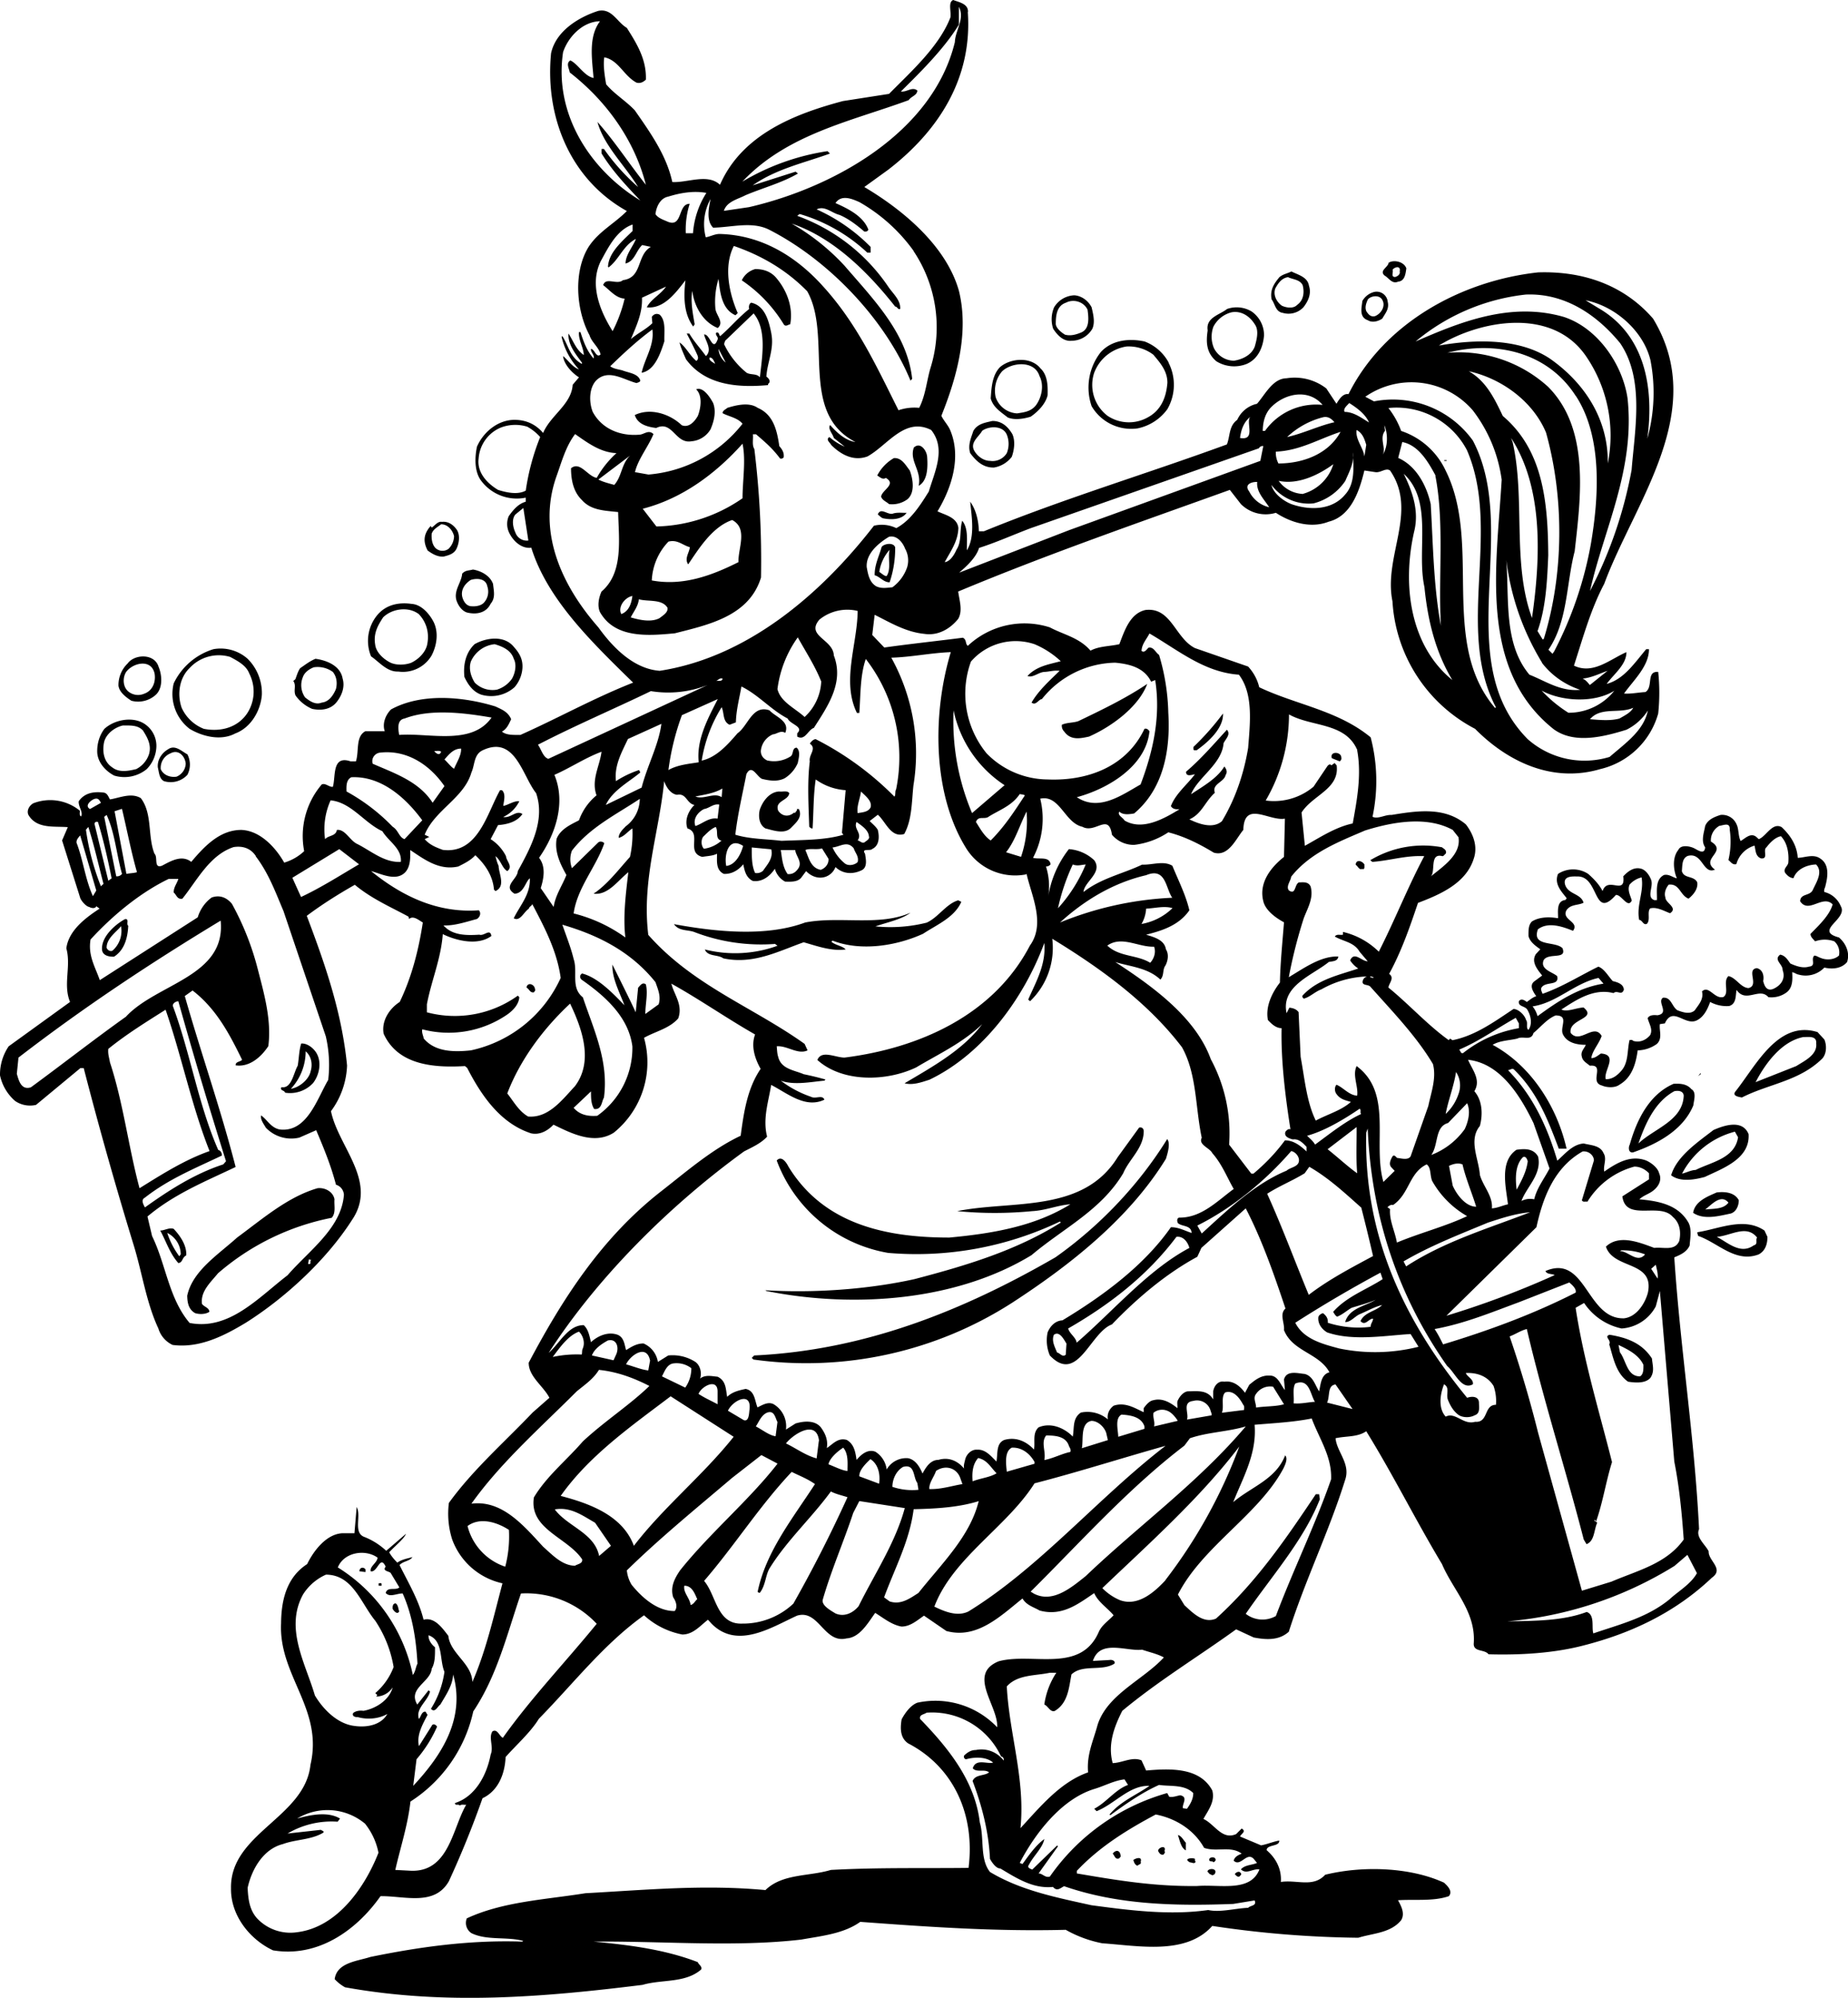 <svg xmlns="http://www.w3.org/2000/svg" width="960.019" height="1037.875" shape-rendering="geometricPrecision" text-rendering="geometricPrecision" image-rendering="optimizeQuality" fill-rule="evenodd" clip-rule="evenodd" viewBox="0 0 10 10.811"><path d="M5.237.065c.025.353-.152.638-.43.853l-.13.094c.211.125.444.32.512.562.056.227-.013.472-.095.676.013.028.038.052.049.081.06.146.005.312-.07.436.041.02.106.032.113.09-.002.072-.042.126-.074.185.03-.003.053-.042.064-.068.03-.045.015-.106.031-.156.034.042.024.108.025.16.045-.073.026-.181.018-.263.031.043.045.1.047.16h.027c.43-.176.878-.31 1.315-.47.018-.045.01-.1.056-.133a.154.154 0 0 1 .107-.087c.044-.05.085-.137.16-.138a.28.28 0 0 1 .215.055l.055.083c.013-.022.035-.058.065-.052.193-.387.613-.614 1.026-.659.245-.008.465.069.622.25.303.5-.099.989-.264 1.435-.074.14-.115.292-.164.443.104.05.196-.035.284-.073 0 .068-.066.116-.107.172.093-.025.15-.112.214-.188h.015c0 .092-.082.166-.135.24.036.003.078-.006.116-.008.044-.028.002-.114.069-.109a1.09 1.09 0 0 1 0 .225.427.427 0 0 1-.314.301c-.255.075-.497-.036-.677-.218a.833.833 0 0 1-.447-.69c-.05-.245.14-.486-.013-.708-.023-.016-.05.013-.079.009l-.06-.009c-.026.107-.07.246-.193.277-.097.038-.205.005-.286-.048a.19.19 0 0 1-.189-.047l-.06-.077c-.492.177-.987.348-1.47.55.006.047.026.103 0 .148-.042.052-.107.093-.184.081-.101-.01-.187-.063-.268-.103l-.013.109.065.068c.142-.02.284-.035.425-.053.022.01.012.032.027.044a.448.448 0 0 1 .444-.1c.075.04.159.055.22.126.046-.025.104-.023.156-.035.027-.069.056-.166.141-.185.14-.017.16.151.268.206l.288.1c.03.033.05.07.06.112.2.095.426.125.603.271a.93.93 0 0 1 .01.43c.03.014.067-.012.103-.01.14-.023.288-.045.402.051.039.05.066.118.043.185-.042.136-.187.196-.302.24-.045.134-.09.263-.156.384.031.022-.001.05-.004.074.114.093.212.203.327.285.008-.016.013-.002.02 0 .124-.025.226-.1.33-.169.025 0 .06.031.068.06.012.014-.003.043.013.053.022-.031.013-.075-.004-.105-.012-.027-.053-.018-.048-.05.013-.018.032-.004.043.004.011-.007.032-.026.051-.031-.015-.022-.04-.057-.011-.08l.043-.032c-.025-.032-.061-.073-.034-.116l.024-.026c-.025-.018-.056-.039-.064-.072 0-.03-.001-.058.018-.078.04-.026.096-.026.142-.018.001-.032-.01-.088.034-.098.008.001.009-.007.013-.01-.027-.035-.07-.077-.047-.132a.149.149 0 0 1 .163 0c.032.028.06.058.078.093.027-.083.125.027.112-.08.027-.029.06-.053.1-.04.024.009.042.036.051.06.013.038-.027.093.017.109h.014c.002-.044-.012-.11.038-.136.028-.006.047.013.07.018-.018-.042-.027-.111.008-.154.014-.03.062-.02.085-.009.02.01.057.038.06-.005-.024-.034-.006-.08 0-.115.014-.036.052-.05.083-.06a.084.084 0 0 1 .087.051c.013.026.008.062.022.09.025-.014.054-.047.085-.022l.013.012c.04-.014.073-.093.124-.065.05.047.083.101.087.166.036 0 .085-.023.122.004.05.032.041.098.028.147-.001.01-.01.02-.006.034a.13.13 0 0 1 .089.077c.041.07-.149.132-.01.169.04.034.06.086.044.133-.03.036-.08.04-.123.03a.14.14 0 0 1-.139.038c-.013-.002-.022-.011-.035-.013.002.037.004.083-.03.109a.137.137 0 0 1-.099.026c-.048-.056-.121.035-.172-.039-.006.03 0 .075-.04.087a.187.187 0 0 1-.103-.022c-.013.037-.033.079-.069.098-.066.037-.132-.079-.176.018l-.027.004c-.005.035.016.076-.016.107a.185.185 0 0 1-.104.035c-.01.071-.03.146-.099.186-.024.018-.068.016-.095.004-.07-.018.02-.115-.065-.107-.015-.013-.039-.025-.043-.048-.009-.028.013-.044.021-.065-.044 0-.103-.009-.125-.06-.014-.04.035-.099-.038-.099-.046.018-.08.062-.12.095-.012.045-.056.014-.087.03-.044.011-.094.01-.134.034.212.115.35.34.4.562h-.042c-.058-.154-.115-.304-.242-.428-.01-.01-.022.003-.033.003.137.14.214.31.267.49.042-.037.083-.089.143-.093.04.01.089.01.107.052.02.031-.003.069.004.1.066-.046.142-.092.227-.06.027.012.062.038.07.069.02.045-.013.086-.052.107-.018.01-.038.018-.055.034.1.009.205.027.262.12.024.036.013.09.01.13-.015.035-.051.051-.083.064.032.49.11.974.134 1.471-.02.044.035.084.052.12-.003.051.086.095.017.143-.2.19-.439.301-.693.366-.16.042-.343.053-.515.048-.022-.029-.085-.01-.08-.061.011-.17-.112-.286-.172-.427-.143-.238-.264-.483-.41-.719-.047.033-.109.025-.166.038.007.075.082.137.052.225-.087.279-.216.542-.305.822-.053.048-.122.044-.19.031l-.095-.044c-.205.148-.42.278-.616.441-.043.084-.08.181-.052.283.054-.002.105-.036.156-.015l.025.055c.128-.011.29-.019.358.108.016.06-.022.107-.048.154.061.028.1.116.177.082l.03-.03c.027.016-.001.026-.009.043l.114.048c.033-.006.065-.02.098-.026.004.034-.067.02-.068.052.05.043.082.102.077.172.087-.013.175.032.24-.039.204-.05.46-.041.643.043.022.02.048.048.026.073-.084.029-.185.016-.275.022.017.031.039.072.017.108-.057.07-.152.07-.232.095a5.675 5.675 0 0 1-.79-.064c-.143.16-.4.107-.595.094a.65.65 0 0 1-.198-.073c-.388.01-.757-.017-1.112-.043-.089.064-.208.076-.32.096-.364.042-.754.007-1.123.011.195.018.388.043.564.111.005.015.025.022.018.04-.087.075-.212.052-.317.083-.541.067-1.068.111-1.61.013a.225.225 0 0 1-.056-.044c.012-.09.122-.097.193-.12.263-.054.538-.093.823-.083l.004-.004c-.088-.024-.197-.001-.28-.042a.066.066 0 0 1-.025-.08c.196-.091.424-.101.642-.136.331-.018.64-.048.974-.017.092-.09.235-.073.354-.109.254-.014.507-.008.745-.011.036-.28-.075-.543-.327-.674-.044-.03-.043-.083-.035-.13.018-.034.048-.076.085-.09a.462.462 0 0 1 .432.133c.007-.115-.164-.287.008-.357.184-.05.446.07.544-.164.019-.036.05-.055.078-.085-.032-.039-.084-.071-.105-.12-.086.058-.174.128-.296.094-.03-.018-.071-.028-.092-.065-.121.097-.247.221-.412.176L5 8.743c-.038.026-.074.059-.122.059-.054-.01-.097-.046-.142-.074-.038.052-.083.134-.155.138-.122.03-.15-.159-.268-.123-.135.061-.322.185-.462.044l-.02-.022c-.043.033-.08.08-.139.08a.425.425 0 0 1-.207-.104c-.217.155-.379.366-.569.56-.046.075-.126.145-.18.207-.004.089-.038.182-.125.223a5.172 5.172 0 0 1-.182.449c-.078.137-.24.079-.37.081-.134.19-.343.333-.582.293-.127-.06-.229-.19-.227-.335-.006-.299.4-.383.43-.669.071-.302-.173-.483-.159-.766.001-.127.031-.249.141-.32.035-.072.104-.163.191-.167h.065l.012-.142c.027.048-.022.141.044.163a.376.376 0 0 1 .116.074l.107-.092c-.011.028-.06.066-.091.1.011.02.026.038.044.056.025-.018.055-.022.082-.03-.016.023-.049.021-.07.043.048.097.104.19.13.296.06-.016.102.046.134.087.01.096.128.15.13.25.073-.166.115-.353.163-.534a.375.375 0 0 1-.272-.237.46.46 0 0 1-.018-.198c.13-.18.299-.327.453-.489l.091-.08c-.033-.064-.113-.115-.112-.19.18-.34.393-.676.72-.93.138-.108.274-.226.427-.298.017-.128.036-.256.108-.362-.03-.053-.054-.122-.03-.186-.153-.087-.3-.19-.453-.275.013.057.064.114.037.188-.048.055-.123.07-.185.105a.49.49 0 0 1-.163.513c-.106.068-.231.004-.327-.043-.032.034-.075.057-.121.047-.167-.054-.27-.206-.346-.354l-.012-.01c-.169.01-.363-.005-.44-.175-.013-.07.032-.137.087-.172.065-.135.102-.28.125-.43-.02-.011-.052-.04-.074-.019l-.004-.013c-.098-.053-.2-.097-.29-.172-.088.05-.176.105-.26.168.098.259.19.521.218.81a.442.442 0 0 1-.087.247c.04.195.256.381.113.59-.137.214-.36.42-.574.555-.118.071-.251.139-.396.12a.144.144 0 0 1-.077-.089C.792 7.05.77 6.891.724 6.74a22.012 22.012 0 0 1-.271-.96H.435l-.24.199a.143.143 0 0 1-.113-.021A.253.253 0 0 1 0 5.819a.272.272 0 0 1 .047-.157l.332-.24c-.039-.095.007-.192-.02-.29.012-.096.103-.165.18-.215l-.018-.013c-.006.015-.028.01-.038.004-.015-.002-.038-.026-.048-.046l-.099-.314.031-.072c-.077-.006-.166.01-.212-.064-.013-.023.002-.052.025-.065a.253.253 0 0 1 .252.04c.001.01-.005.025.007.031.012-.024-.016-.053-.013-.082.033-.048.086-.053.135-.047.02.003.025.022.034.037.054-.009.115-.038.167-.007.064.084.036.207.074.301.02.018-.006.081.04.065.046-.024.107-.062.159-.021.073-.087.156-.173.271-.173.101.004.184.093.232.177a.27.27 0 0 0 .108-.062.43.43 0 0 1 .095-.361c.02-.009.038.014.06.013.017-.054-.007-.173.096-.138h.029c.018-.055-.003-.134.051-.163h.105c-.014-.04.003-.087.034-.118.164-.09.39-.07.565-.016.036.017.068.029.085.069-.012.025-.023.053-.05.067.024.02.063.018.1.018.204-.091.401-.201.61-.283-.218-.214-.463-.447-.551-.73-.055.007-.102-.04-.122-.086a.109.109 0 0 1 0-.085c.025-.035.052-.067.092-.078v-.022a.241.241 0 0 1-.246-.098c-.032-.049-.03-.121-.018-.178.035-.08.114-.145.203-.145.062 0 .114.023.155.071.04-.096.153-.154.16-.261l.034-.04c-.041-.026-.082-.073-.086-.115.027.022.051.06.086.072a.382.382 0 0 1-.094-.176l.004-.004c.032.047.04.114.105.15l.002-.005c-.035-.048-.077-.098-.074-.159.026.038.04.087.083.116-.001-.04-.03-.082-.026-.124h.008c.016.05.034.101.071.143.007-.019-.017-.033-.014-.052.02.001.028.052.052.03-.01-.04-.048-.065-.06-.104-.073-.136-.088-.344-.005-.478.054-.083.14-.126.207-.194-.305-.17-.444-.508-.41-.854.026-.12.149-.195.255-.229.074-.016.102.061.155.092.053.084.107.17.103.28-.014.013-.03.022-.051.016C3.375.41 3.348.326 3.27.31c-.007.043.002.099.01.146.043.052.107.09.155.141.086.123.172.245.203.388.081.005.192-.048.258.015.12-.275.41-.385.665-.453l.25-.039c.118-.12.271-.256.332-.414.005-.032-.014-.082.015-.094.031.012.082.02.08.065zm-.07.163c-.12.492-.66.788-1.114.893l-.136.02c.016-.051.076-.063.118-.085.095-.04.195-.066.283-.117l-.013-.01-.232.074C4.2.914 4.35.882 4.491.831L4.478.818a1.265 1.265 0 0 0-.461.165c.243-.258.587-.326.9-.441.015-.022.045-.025.047-.052-.028-.023-.057.01-.089.005.106-.105.234-.231.314-.362V.037c.033.065-.019.125-.022.19zM3.246.116c-.062.084-.043.2-.034.306-.051-.01-.086-.078-.126-.095-.025.016-.006.044-.003.065.204.159.352.372.412.608-.09-.113-.17-.237-.262-.34.034.127.147.233.22.352a1.16 1.16 0 0 1-.185-.206h-.013V.83c.058.094.13.171.21.255-.27-.164-.469-.467-.418-.803.028-.083.106-.165.199-.167zm.577.927a.467.467 0 0 0-.073.219h-.039a.464.464 0 0 1 .021-.159c-.067-.001-.035.137-.125.094-.021-.009-.047-.018-.06-.038.004-.04.026-.087.069-.095.064-.02.137-.033.207-.02zm1.12.315a.741.741 0 0 1 .091.637c-.02.07-.026.145-.06.212a.266.266 0 0 0-.112.013c-.116-.231-.222-.465-.406-.668-.15-.168-.339-.281-.564-.286-.027.001-.051.015-.073.018a.281.281 0 0 1 .026-.207c-.008.041-.026.116.014.155.103-.002.212-.036.305.012.322.165.627.486.763.816l.009-.01c-.027-.244-.203-.423-.366-.612a1.203 1.203 0 0 0-.286-.228c.223.075.41.259.56.449.012 0 .014.018.027.013.004-.047-.039-.083-.064-.12a1.01 1.01 0 0 0-.493-.384l.013-.01a.91.91 0 0 1 .366.209h.018v-.031a.962.962 0 0 0-.292-.203c.044-.022.082.02.124.03.049.021.092.054.134.09.01.001.017 0 .022-.01-.027-.073-.11-.114-.178-.144.032-.048.09-.023.13-.005a.923.923 0 0 1 .293.264zM3.423 1.25c-.056.055-.13.117-.133.194l.003.003c.056-.041.08-.12.148-.154-.014.039-.056.085-.056.133.05-.013.056-.068.09-.1l.047.01c-.079.045-.044.166-.151.18-.032.028-.093-.019-.107.027.037.028.068.07.116.073a.765.765 0 0 1-.065.176c-.066-.105-.128-.25-.064-.379.04-.073.086-.168.172-.198v.035zm.945.326c.138.246-.047.657.261.816-.054-.008-.1-.05-.137-.092-.014.021.014.047.02.07l.059.047a.304.304 0 0 1-.083-.052c-.022.014.004.03.01.043.051.051.12.09.196.062.108-.059.202-.216.345-.143.082.103.018.227-.013.333-.044.07-.096.155-.176.198a.177.177 0 0 0-.121-.013c-.295.381-.693.713-1.159.785-.14-.01-.253-.125-.332-.235-.195-.222-.333-.512-.228-.814.029-.08.05-.163.102-.232.066.046.137.1.224.103a.529.529 0 0 0-.107.134c-.05-.009-.09-.092-.139-.052 0 .064.013.128.059.172.05.057.125.057.196.065.003.147.03.328-.09.43-.015.033-.024.078-.008.112.081.142.258.128.405.114.18-.046.402-.092.466-.302a4.975 4.975 0 0 0-.036-.695c-.014-.022-.005-.055-.008-.08h.017c.05.043.09.077.13.131.01.004.022-.004.02-.011.002-.022-.01-.04-.024-.056-.012-.081-.03-.17-.117-.207-.046-.032-.115-.015-.164 0-.008.008-.026.014-.026.029.036.019.08.024.108.057a.721.721 0 0 1-.509.275l-.073-.013c.016-.07.072-.137.1-.206-.025-.025-.049 0-.073.003-.106.01-.207-.031-.256-.124-.02-.052-.02-.126.018-.168.066-.067.151-.004.22.013.007-.004.017-.004.02-.013-.011-.039-.063-.042-.098-.056-.023-.006-.046-.008-.065-.022.074-.072.15-.142.228-.199.012.085-.04.154-.058.234.071-.012.102-.105.123-.17-.002-.05.01-.11-.025-.144-.015-.008-.032-.005-.043.012l.003.034c-.035.034-.078.053-.116.086.03-.073.063-.14.06-.224l.13-.06c-.029.043-.082.068-.104.112.092.01.157-.079.209-.146-.01.086-.01.18.042.25l.008-.012c-.01-.059-.023-.122-.013-.181.01.081.056.168.138.201.037-.032-.011-.07-.013-.107a.422.422 0 0 1 .017-.159c.008.062.013.163.092.197l.012-.012c-.046-.105-.078-.252-.021-.363.145.05.28.126.397.245zm3.242-.124c-.004.029-.008.069-.044.072-.034.015-.05-.02-.074-.033-.03-.027.02-.045.022-.069.027-.018.083-.007.096.03zm-.036.017c.005.015-.013.028-.026.03-.022-.002-.008-.021-.012-.04.013-.016.045-.022.038.01zm-3.375.033c.06.07.094.162.077.253-.01 0-.024.016-.035 0a.77.77 0 0 0-.227-.238.113.113 0 0 1 .073-.061c.044 0 .083.013.112.046zm2.884.044c.015.044-.005.085-.03.117a.111.111 0 0 1-.112.03c-.039-.006-.041-.048-.06-.073-.01-.052.014-.086.042-.12.02-.017.044-.02.065-.031.036.018.088.03.095.077zm-.034-.003c.01.037.006.082-.03.107-.02.022-.061.015-.083.004-.028-.02-.048-.058-.035-.093.016-.03.036-.057.069-.061.027.013.063.012.079.043zm.46.089c.01.04-.013.063-.029.092-.022.015-.055.024-.078.009-.05-.017-.033-.07-.03-.104a.103.103 0 0 1 .06-.048.06.06 0 0 1 .077.05zm1.258.225c.132.194.08.463.062.686a2.321 2.321 0 0 1-.225.655c.074-.333.245-.656.203-1.043-.027-.183-.161-.38-.345-.44-.287-.083-.56.027-.802.133a1.12 1.12 0 0 1 .596-.254c.21-.009.384.108.511.263zm-2.86-.194c.008.035.02.08.004.116a.13.13 0 0 1-.112.065c-.045.005-.078-.031-.1-.065a.164.164 0 0 1 .005-.116.134.134 0 0 1 .11-.065c.04.003.075.03.093.065zm1.576-.034c.013.031-.01.069-.043.082-.024.005-.035-.01-.046-.026-.01-.022-.001-.045.008-.065.02-.022.07-.026.081.01zm1.448.32a.927.927 0 0 1-.017.425c.037-.272-.01-.559-.263-.706l-.071-.043c.156.03.312.163.351.324zm-3.046-.273c.006.044.013.107-.039.125-.025.01-.054.018-.083.01-.02-.012-.046-.033-.05-.056 0-.048.005-.1.055-.117.042-.022.097-.005.117.038zm-1.711.13c.016.083-.022.153-.027.232.013.009.027.027.009.04v.006c-.167.015-.341 0-.444-.14-.013-.03-.027-.059-.035-.091.034.023.055.071.091.1.018-.012.005-.032 0-.044a2.566 2.566 0 0 0-.052-.104h.014c.025.043.06.08.09.122.036-.035-.002-.08-.01-.117.032-.004.047.1.074.025.003-.013-.014-.02-.009-.034.01-.006.016.003.018.013l.004.005c.057-.049.093-.095.157-.147-.004-.014.001-.03.011-.034.075.016.096.101.109.167zm2.598-.121a.156.156 0 0 1 .068.13c-.005.061-.03.126-.093.154a.183.183 0 0 1-.165-.014c-.053-.045-.057-.1-.047-.167-.011-.07.065-.084.105-.116a.157.157 0 0 1 .132.013zm.018.07c.024.033.01.084 0 .12-.017.046-.067.07-.113.077a.123.123 0 0 1-.108-.068.158.158 0 0 1-.003-.116.153.153 0 0 1 .098-.078c.055-.01.1.023.126.065zm-2.678.287c-.017-.022-.05-.012-.072-.025a.441.441 0 0 1-.122-.155l.006-.018.154-.148c.073.088.046.234.034.346zm4.47-.115a.76.76 0 0 1 .118.581c.004-.235-.122-.434-.314-.568-.166-.11-.403-.105-.6-.07.212-.132.609-.215.796.057zm-2.259.035a.264.264 0 0 1-.006.252.265.265 0 0 1-.16.104.248.248 0 0 1-.25-.12.31.31 0 0 1 .05-.293c.06-.066.155-.075.237-.057a.248.248 0 0 1 .13.114zm-.08-.04c.037.043.075.089.074.15-.006.076-.033.147-.105.186a.208.208 0 0 1-.219-.008.21.21 0 0 1-.073-.23.223.223 0 0 1 .176-.145.221.221 0 0 1 .147.046zm-2.316.04a.104.104 0 0 1-.039-.074l.039.074zm4.6.18c.144.22.126.544.081.805a2.039 2.039 0 0 1-.198.578l-.009.013-.022-.022c.105-.154.096-.356.142-.533.033-.293.083-.662-.144-.89a.719.719 0 0 0-.545-.184c.267-.069.546 0 .695.234zM3.87 1.97c-.002-.005-.038-.018-.03-.035.016-.002.025.021.03.035zm1.763.026c.037.038.037.095.036.142-.01.046-.052.09-.092.117-.036.011-.086.02-.124.004-.039-.031-.079-.055-.092-.103.004-.056.007-.125.05-.169.056-.049.17-.06.222.01zm-.008.039c.026.05.012.116-.02.159-.028.034-.064.037-.101.043a.13.13 0 0 1-.116-.087.161.161 0 0 1 .034-.14c.05-.049.175-.063.203.025zm2.741.306c.099.355.096.765-.012 1.116l-.006.004-.028-.046c.045-.126.052-.268.058-.41-.002-.283-.026-.568-.246-.754-.044-.092-.089-.188-.184-.242.174.038.346.16.418.332zm-.396-.12c.084.11.137.237.156.375-.028.472-.125 1.025.28 1.349.113.084.275.041.395.004a.29.29 0 0 0 .116-.104c-.023.11-.121.176-.207.251a.464.464 0 0 1-.443-.096c-.422-.426-.038-1.122-.297-1.616a.533.533 0 0 0-.535-.212l-.047-.025a.438.438 0 0 1 .582.074zm-4.111-.04c.018.047.004.1-.014.142a.132.132 0 0 1-.104.065c-.087.015-.102-.115-.19-.072-.047-.006-.1-.019-.116-.07.082-.04.188-.008.254.055.04.016.071-.022.087-.05.016-.04.027-.11-.009-.144.037-.016.075.042.092.074zm3.297.01a.34.34 0 0 0-.311.141h-.012c.001-.051.013-.098.05-.133.074-.071.198-.096.273-.009zm.252.095c-.035-.02-.08-.057-.132-.057-.009-.018.013-.034.025-.048.04.025.088.06.107.105zm.53.15c.188.434-.065.97.157 1.392l-.005.003c-.302-.356-.069-.886-.267-1.284a.408.408 0 0 0-.241-.215.444.444 0 0 0-.069-.124.43.43 0 0 1 .425.228zM6.71 2.37c.006-.045.02-.087.058-.116-.032.024.033.132-.058.116zm.51-.085c-.087.02-.166.06-.255.08a.442.442 0 0 1 .194-.107c.028-.007.048.01.062.027zm-1.742.064c.017.037.01.087-.003.123a.153.153 0 0 1-.096.058c-.059.002-.098-.036-.129-.078-.014-.043.005-.083.017-.12.023-.04.066-.045.103-.054.05 0 .083.029.108.071zm-2.555.016a1.258 1.258 0 0 0-.078.29c-.044.024-.105.01-.15-.004-.06-.036-.115-.095-.105-.17a.196.196 0 0 1 .117-.166.218.218 0 0 1 .146-.006.26.26 0 0 1 .07.056zm4.559.096c.02-.035-.02-.09.013-.13l-.004-.03c.02.046.02.117-.009.16zm-2.034-.109a.133.133 0 0 1 0 .1.09.09 0 0 1-.09.042c-.034 0-.066-.023-.083-.05-.031-.047.02-.078.04-.113.036-.026.111-.03.133.021zm1.945.056l-.01.062c-.006-.048-.05-.093-.042-.143.032.016.043.05.052.08zm-.139-.071c-.066.121-.205.171-.336.171a.122.122 0 0 1-.014-.064c.13-.005.235-.07.35-.107zM8.29 3.344c-.109-.295-.035-.65-.105-.952l-.008-.022c.175.27.16.647.113.974zm-.523-.77c.05.254.015.549.03.812-.04-.215-.042-.435-.055-.658-.022-.1-.078-.207-.176-.25l.022-.086c.088.017.14.107.18.181zm-3.75.123a.85.85 0 0 1-.465.152l-.074-.096c.207-.053.39-.184.54-.352.019.09 0 .2 0 .296zm1-.225c.004.056.003.13-.046.157.018-.082-.052-.135-.026-.207.036-.034.07.018.072.05zm1.803.022l-1.035.375-.595.23c.042-.036.092-.082.108-.134.094-.03.187-.072.28-.107l1.234-.432a.023.023 0 0 1 .024-.012l-.016.08zm.46.181c-.072.088-.195.087-.292.053-.043-.017-.097-.057-.108-.104a.252.252 0 0 0 .228.1.294.294 0 0 0 .172-.122c.02-.048.05-.099.04-.154.005.079.013.168-.04.227zm-3.956-.051c-.028-.008-.059-.015-.086-.029l.172-.13c-.048.045-.044.112-.086.159zm1.599-.078c.017.045.03.12-.013.156a.14.14 0 0 1-.099.026c-.014-.013-.036-.02-.043-.04.003-.036.086-.067.025-.102-.015.012-.032-.004-.046-.013a.232.232 0 0 1 .09-.094c.043-.003.064.039.086.067zm2.892-.052V2.49h.013v.004h-.013zm-.763.179a.171.171 0 0 1-.133-.071c.101.022.211-.028.296-.09a.239.239 0 0 1-.163.16zm.656.504c.018.181.06.352.151.503-.227-.184-.273-.51-.207-.802.029-.114-.01-.22-.056-.314.161.149.068.41.112.613zm-.905-.569c-.005.054.036.092.065.137a.162.162 0 0 1-.108-.085c-.03-.039.013-.053.043-.052zm-3.944.317a.065.065 0 0 1-.07-.043c-.013-.027-.022-.072 0-.098l.043-.035.027.176zm2.047-.15c-.026.037-.08.039-.126.03-.011-.002-.019-.013-.03-.021.015-.04.051.002.08-.004.023-.009.055-.004.076-.005zm-.91.267c-.14.07-.297.131-.469.099a.324.324 0 0 1 .09-.21c.049-.013.077.02.116.03-.003.03-.031.062-.009.093.057-.084.13-.203.238-.24.087.046.031.154.034.228zM2.474 2.87c.017.031.009.073-.004.1-.014.028-.043.035-.07.042-.032.002-.06-.014-.086-.033-.025-.048-.021-.085.009-.124l.009-.01c-.002.003.002.006.004.01.019-.012.032-.035.056-.031.035-.004.064.018.082.046zm-.017.031a.098.098 0 0 1-.03.069.055.055 0 0 1-.07-.004c-.02-.02-.023-.054-.021-.078.009-.026.033-.036.051-.051.036 0 .062.032.07.064zm2.439.065a.13.13 0 0 1 .013.103.224.224 0 0 1-.08.109c-.033.003-.059.008-.087-.005-.038-.022-.045-.066-.052-.104-.005-.073.064-.13.12-.164.042-.011.074.03.086.06zm-.052-.004a.572.572 0 0 1-.03.189c-.032.001-.053-.031-.081-.038-.001-.058.026-.108.037-.151.007-.018.064-.031.074 0zm-.03.013c-.011.044.01.102-.016.142-.01.003-.028-.015-.04-.022a.232.232 0 0 1 .056-.12zm3.53.612c.056.073.13.12.207.146-.107.01-.186-.047-.275-.082-.14-.167-.109-.408-.125-.62.025.2.09.385.194.556zm-5.676-.427c.004.039.014.075-.013.107-.025.052-.08.06-.13.047-.027-.01-.046-.038-.055-.065-.016-.054.027-.096.031-.145.02-.02.034-.015.058-.022.044.007.093.033.109.078zm-.031.013a.088.088 0 0 1-.02.09c-.019.018-.051.02-.073.017-.024-.005-.038-.03-.043-.052-.008-.04.018-.072.047-.09.033-.01.081-.008.089.035zm.785.052c-.005.038-.017.082-.06.098-.02-.038.018-.09.06-.098zm.19.064c.004.026-.026.042-.043.056-.046.024-.108.01-.156-.004.016-.032.04-.06.044-.098.051.014.125-.003.155.046zm-1.267.074c.03.058.019.13-.01.185a.18.18 0 0 1-.18.086c-.061.003-.105-.054-.147-.082a.219.219 0 0 1 .034-.224c.048-.057.118-.07.186-.06.05.003.093.05.117.095zm-.082-.043c.043.043.06.1.05.16-.006.046-.046.087-.089.107-.036.013-.088.014-.12-.006-.034-.019-.07-.054-.074-.094-.01-.06.015-.103.043-.146.047-.047.135-.06.19-.02zm2.378-.013c-.002.181-.088.38-.004.551h.013c.007-.096.004-.203.035-.292a.87.87 0 0 1 .164.706c-.007.01-.001.028-.009.039A1.65 1.65 0 0 0 4.414 4c-.013 0-.025.014-.032.024.04.027-.007.06 0 .096-.014.112-.007.232-.003.354.006.005.01.01.018.009.006-.09.004-.179.017-.265.049.035.104.054.162.058l-.02.231.008.01c-.1.03-.22.028-.335.033-.083-.01-.172-.009-.25-.033.013-.112.039-.22.06-.328.03-.058.056.015.085.026.041.01.085.016.123-.004a.183.183 0 0 0 .07-.082c.005-.026.016-.064-.006-.083-.028.001-.014.039-.036.049a.165.165 0 0 1-.124.02c-.02-.01-.034-.026-.034-.051a.108.108 0 0 1 .065-.09c.023-.002.043-.024.067-.008.027-.064-.054-.087-.085-.122-.093-.032-.115.083-.173.124-.053.061-.113.13-.194.148a.78.78 0 0 1 .108-.289c.015.031.004.077.043.095l.034-.013c.002-.069.019-.13.03-.194.091.044.162.128.25.173.014.032.09.044.052.08v.018c.043.024.058-.037.09-.047.074-.116.165-.245.108-.392-.003-.088-.154-.105-.078-.194a.24.24 0 0 1 .207-.047zm2.063.344c.08.105.06.264.05.396-.023.14-.07.278-.142.397-.05.043-.126.014-.176-.01.068-.03.084-.096.138-.144-.018-.048.05-.057.058-.096.012-.017.003-.035-.007-.046-.038.064-.117.108-.18.15.037-.092.167-.163.176-.276.01-.022.041-.048.018-.073-.07.077-.146.164-.221.227-.001.03.033.016.048.014-.043.057-.105.106-.13.172.01.018.03.018.047.017-.085.052-.202.118-.298.061-.009-.017-.04-.028-.028-.048.02.02.056.014.08.01.16-.134.197-.345.185-.544a1.175 1.175 0 0 0-.05-.314c-.02-.014-.03-.045-.057-.039-.01.008-.022.031-.038.017.002-.038.029-.065.043-.094.155.09.296.21.484.223zm-2.26.035a.278.278 0 0 1-.09.194c-.052-.048-.13-.081-.147-.151a.615.615 0 0 1 .11-.28c.042.076.093.154.126.237zM2.78 3.5c.03.033.05.067.047.115a.175.175 0 0 1-.043.104.19.19 0 0 1-.18.04c-.046-.016-.073-.057-.091-.096-.007-.064.006-.13.055-.177.061-.035.16-.05.212.014zm2.96.078c-.062.017-.13.026-.18.08.028.012.059-.02.091-.022.027-.001.052-.01.083-.006-.052.051-.115.107-.152.172.024.018.037-.017.056-.019a.52.52 0 0 1 .397-.197c.07.007.155.023.194.103l.022-.009c.032.202-.014.393-.079.565-.1.056-.225.149-.345.069.164-.044.374-.165.393-.357-.006-.008-.014-.017-.027-.013-.097.205-.308.283-.524.274a.466.466 0 0 1-.33-.141.509.509 0 0 1-.085-.497.32.32 0 0 1 .344-.094.48.48 0 0 1 .142.092zm-2.96-.013c.017.032.008.076-.009.107a.155.155 0 0 1-.082.06.136.136 0 0 1-.12-.038c-.02-.032-.034-.074-.021-.114a.158.158 0 0 1 .129-.094c.04.012.088.031.103.079zm-1.44 0a.262.262 0 0 1 .077.194c-.006.085-.058.178-.144.21-.078.042-.179.016-.247-.025a.238.238 0 0 1-.086-.246.353.353 0 0 1 .215-.185.22.22 0 0 1 .185.052zm3.805-.036c-.1.332-.1.766.083 1.061a.312.312 0 0 0 .323.142l.004-.003c.026.116.104.269.018.388-.199.381-.606.556-1.003.606-.05 0-.125-.043-.147.013.138.124.377.116.535.04.12-.072.248-.13.357-.234-.104.14-.27.231-.42.32.044.012.093-.006.134-.019.297-.142.516-.452.622-.74.01.117-.045.209-.087.306l.01.009a.4.4 0 0 0 .12-.338c.252.154.514.34.702.587.081.145.072.327.107.49-.02.038.044.055.057.083.053.06.079.13.116.194-.089.065-.175.157-.296.155-.014.005-.01.022-.006.03.024.02.072.01.074.053-.037-.012-.069-.031-.112-.031-.148.212-.375.376-.587.504-.039.002-.066.031-.08.065a.207.207 0 0 0 .012.125c.15.158.218-.125.336-.168.137-.143.295-.276.462-.366l.022-.048.24-.214c.088.17.153.357.215.542-.034.03-.004.077-.008.117.047.117.189.123.246.228-.046.012-.047.065-.056.103-.022-.033-.032-.082-.078-.094-.037-.003-.098-.022-.112.03l.005.057c-.023-.025-.037-.08-.083-.078-.045-.003-.078.023-.11.05l-.023.043c-.027-.037-.064-.067-.112-.06-.033-.007-.056.024-.06.052v.044c-.032-.054-.086-.044-.138-.044-.023.003-.043.027-.053.048-.007.012-.001.029-.003.043-.037-.03-.081-.056-.129-.043-.022.003-.04.025-.053.043v.022c-.045-.02-.1-.057-.163-.035-.02.015-.037.041-.031.074a.171.171 0 0 0-.146-.037c-.047.031-.035.084-.044.13-.04-.042-.114-.08-.185-.05-.035.032-.017.082-.025.12-.041-.044-.097-.07-.16-.052-.046.018-.035.075-.043.117-.03-.03-.06-.067-.104-.064-.029-.003-.057.022-.065.052-.003.015-.01.032-.006.05-.037-.044-.085-.063-.139-.047-.043 0-.068.04-.086.074-.015-.036-.038-.075-.078-.083a.122.122 0 0 0-.116.061.132.132 0 0 0-.061-.096c-.034-.014-.066.006-.09.031l-.012.013c-.006-.042-.013-.085-.053-.108-.048-.014-.075.023-.108.044.008-.045-.01-.082-.033-.113-.033-.039-.092-.033-.136-.02l-.052.033a.139.139 0 0 0-.068-.138c-.03-.014-.059.005-.086.018-.015-.036-.014-.09-.064-.1-.037.008-.073.016-.1.043-.008-.04-.005-.087-.052-.109-.033-.003-.066-.012-.095.01.01-.025.004-.069-.025-.09a.228.228 0 0 0-.147-.035l-.056.035a.131.131 0 0 0-.078-.1c-.037 0-.065.018-.094.036-.009-.028-.01-.068-.046-.083-.05-.018-.105.004-.144.04-.009-.034-.013-.067-.039-.092-.085-.001-.13.098-.19.15.265-.411.656-.799 1.057-1.09.042-.022.091-.043.125-.08-.025-.097.008-.191.022-.28.088.045.184.129.288.08-.011-.029-.047-.002-.073-.016a.582.582 0 0 1-.163-.087c.073.026.165.006.236 0 .003-.004.007-.005.004-.007a1.695 1.695 0 0 0-.116-.028c-.05-.022-.122-.027-.138-.094-.006-.018-.006-.037-.008-.057.057-.005.114.047.167.022l-.016-.035c-.28-.2-.603-.315-.846-.59-.036-.298.059-.554.086-.832.01.031.035.07.07.074.051-.01.051.047.094.055-.025.023-.057.075-.038.127.08.025-.01.13.08.154.028-.005.056-.005.08-.017 0 .041-.007.088.037.109.045.002.08-.022.105-.052.007.034.014.071.051.09.053.008.095-.028.12-.066.007.029.03.057.056.07.027 0 .066.004.087-.022l.026-.035c.028.029.068.044.107.03a.089.089 0 0 0 .052-.052c.04.038.092.04.138.019.038-.015.026-.063.022-.091-.022-.032.029-.013.039-.026.039-.018.039-.067.03-.103-.01-.018-.029-.033-.044-.048l.044-.034c.042.035.07.127.143.104.043-.078.04-.175.05-.264a1.068 1.068 0 0 0-.12-.69c.108-.003.214-.026.322-.03zm-3.796.116a.215.215 0 0 1-.012.216c-.054.079-.147.1-.234.083a.22.22 0 0 1-.12-.114c-.025-.071-.014-.16.043-.215a.215.215 0 0 1 .22-.06c.04.022.086.045.103.09zm-.491-.037c.018.042.025.112-.013.15a.142.142 0 0 1-.134.034c-.028-.018-.066-.046-.07-.082a.163.163 0 0 1 .05-.12c.037-.051.145-.055.167.018zm.996.064c.013.043-.003.087-.027.12-.032.047-.086.055-.138.044a.21.21 0 0 1-.09-.073c-.012-.029.006-.053-.012-.078l.011-.009c.007-.017.013-.041.026-.06.031-.021.05-.037.083-.051.06.008.135.037.147.107zm-1.018-.03c.009.048-.01.096-.056.112a.083.083 0 0 1-.083-.01C.665 3.72.662 3.67.682 3.637c.036-.05.135-.074.154.006zm.965-.006c.021.026.025.06.017.092-.013.032-.037.07-.077.074-.034.014-.065-.008-.09-.028a.114.114 0 0 1-.012-.11c.009-.027.036-.044.059-.053a.14.14 0 0 1 .103.025zm6.802.071c-.011-.013-.02-.026-.039-.035.047-.004.092-.027.135-.042l-.096.077zM3.91 3.672c-.002.018-.022.01-.035.013.013-.006.021-.018.035-.013zm1.983.314c-.047.01-.099.022-.134-.027a.044.044 0 0 1-.013-.037c.028-.013.064-.01.09-.02.129-.062.254-.122.372-.201-.047.125-.193.231-.315.285zm-2.927.12c-.028-.01-.037-.051-.055-.076.201-.104.408-.192.611-.29a.582.582 0 0 0 .307-.033l-.863.4zm5.771-.37a.315.315 0 0 1-.25.121.716.716 0 0 1-.145-.12c.11.06.288.068.395 0zm-4.956.389c-.056.009-.115.014-.164.042a1.37 1.37 0 0 1 .073-.297l.194-.087c-.05.099-.117.218-.103.342zm5.057-.295c-.014.027-.049.043-.074.058-.049.014-.11.008-.16.004.058-.069.16-.028.234-.062zm-3.402.419L5.26 4.4a1.278 1.278 0 0 1-.1-.556.64.64 0 0 0 .276.405zM2.66 3.883c-.108.154-.342.081-.5.094-.005-.03-.014-.082.03-.089.141-.054.325-.03.47-.005zm3.814.177c-.005-.002-.013.004-.016-.005v-.013a1.41 1.41 0 0 0 .16-.181c.003.08-.079.154-.144.2zm.87 0c.025.135-.002.273-.024.396-.094.02-.176.075-.259.121l-.018-.18c.06-.095.206-.127.19-.255l-.011-.013-.018.013c-.005-.01-.016-.004-.022.005l-.074.11a.333.333 0 0 1-.259.075.926.926 0 0 0 .126-.466c.123.069.306.042.37.194zm-6.55-.134a.142.142 0 0 1 .052.12.182.182 0 0 1-.052.116.191.191 0 0 1-.176.035c-.05-.026-.093-.076-.092-.133 0-.045.014-.087.039-.12.058-.053.166-.071.229-.018zm2.678.336l-.194.094c.037-.079.125-.124.187-.176l-.007-.013a.548.548 0 0 0-.125.06c-.01-.084.032-.158.065-.228l.181-.082c-.015.115-.077.227-.107.345zM.776 3.957c.022.035.045.076.03.125a.14.14 0 0 1-.069.08c-.042.01-.092.02-.129-.009-.047-.03-.056-.088-.044-.14.013-.045.058-.077.1-.087.04 0 .084-.004.112.03zm.238.125a.12.12 0 0 1 0 .111.123.123 0 0 1-.127.034C.861 4.213.861 4.18.854 4.153c-.004-.041.022-.079.055-.098.038-.027.073.01.105.027zm1.887.21c.051.148-.03.296-.099.422-.001.043-.084.082-.018.122.05 0 .06-.067.083-.083.004.087-.053.146-.087.216.034.02.055-.035.082-.052.001-.011.017-.015.018-.025.065.124.134.253.154.4a.695.695 0 0 1-.486.392c-.094.01-.194.008-.255-.064-.003-.017-.012-.032-.008-.05a.56.56 0 0 0 .46-.08c.034-.024.063-.057.065-.094l-.008-.008a.584.584 0 0 1-.492.09v-.043c.024-.128.076-.245.086-.38.074.036.19.064.263.01-.007-.043-.039.002-.065-.007-.066.004-.145.006-.194-.05.061.002.124-.02.181-.035.018-.012.023-.034.01-.047-.224.016-.415-.076-.583-.212.05.012.134.059.185.006.03-.033.027-.083.027-.12.077.051.156.112.26.089.031-.016.066-.032.092-.061.054.05.095.112.101.186l.008.008c.057-.026.018-.093.017-.137-.008-.016-.012-.034-.017-.052.03.023.036.065.064.081.033-.025-.005-.054-.007-.081a.236.236 0 0 0-.083-.092l.04-.076c.05-.004.102-.017.132-.06-.035-.023-.062.024-.104.016a.18.18 0 0 0 .087-.085c-.028-.004-.063.022-.087.025.004-.027.015-.066-.007-.085h-.01c-.07.122-.118.347-.31.323-.035-.013-.07-.026-.098-.058l.025-.012-.025-.012c.054-.134.213-.198.253-.337.019-.041.012-.097.061-.12.176-.083.214.138.289.232zm-.444-.132c-.017-.01-.034-.034-.052-.05.026-.03.05-.059.09-.059.002.036-.022.071-.038.109zm-.07-.092c-.009.026-.032.005-.037-.004.013.001.027-.004.037.004zm.868 0c-.01.079-.057.152-.027.236a.309.309 0 0 0-.095.135c-.044.023-.1.047-.121.1-.012.072.02.137.053.196-.023.058-.06.11-.069.173l-.07-.102c.017-.053.028-.117-.009-.164.087-.125.147-.295.083-.449.087-.038.166-.092.255-.125zm-2.25.065a.08.08 0 0 1-.05.07c-.034.005-.07-.008-.085-.04a.084.084 0 0 1 .052-.086c.045-.025.08.017.083.056zm1.4.121l-.064.09c-.074-.116-.208-.16-.324-.211-.01-.03.013-.057.038-.06.15-.018.274.07.35.181zm4.853-.156c.002.009 0 .016-.009.022l-.042-.017c-.013-.039.05-.036.051-.005zm-4.973.341l-.096.102c-.03-.01-.033-.048-.064-.067a1.045 1.045 0 0 0-.25-.191c-.001-.029-.002-.063.026-.077.163-.008.296.113.384.233zm1.62-.125c-.041-.028-.097.015-.142-.004.05-.01.102-.017.146-.043l-.004.047zm.366-.022c-.005.042-.08.04-.06.095.023.033.059.034.086.01l.005.003c.002-.008.013-.011.01-.022h.011c.02.042-.012.071-.039.098-.036.042-.1.017-.142.007-.035-.02-.039-.066-.031-.1.015-.046.052-.097.105-.1.018.003.044-.007.055.009zm.44.077c-.012.025-.044.027-.07.031-.006-.039.013-.077.018-.117.022.023.062.051.052.086zm.835-.065c-.055.083-.108.167-.185.244-.035-.022-.058-.066-.08-.1.014-.037.047-.01.071-.03.058-.036.124-.058.166-.121.009.002.02.002.028.007zm-4.999.04l-.06.034c-.032-.018.006-.049.025-.055.022-.006.026.009.035.022zm2.837.13c-.018.017-.037.039-.036.06.03-.007.05-.036.074-.051a.58.58 0 0 1-.013.154c-.061.068-.123.15-.197.199.078.01.13-.07.188-.116-.012.106-.03.236-.016.353a.815.815 0 0 0-.28-.13c.02-.14.121-.25.166-.38-.007-.008-.022-.013-.033-.004l-.142.139a.132.132 0 0 1 0-.095c.098-.127.241-.196.367-.28a.186.186 0 0 1-.078.15zm2.473 0c.07.039.142-.078.16.043a.154.154 0 0 0 .12.055.422.422 0 0 0 .185-.068c.09.023.17.064.246.11.08.024.121-.077.16-.123.004-.162.139-.046.225-.061l-.005.207c-.078.062-.141.149-.109.25.017.046.068.082.109.104-.008.104-.02.22-.022.326-.045.058-.079.132-.065.203.022.023.043.043.074.044-.004.173.02.37.048.547-.012-.004-.02.005-.027.013-.01.028.022.037.04.042.032-.005.055.02.074.04v.025c-.034-.032-.07-.06-.117-.06-.05.068-.105.125-.17.18h-.012l-.12-.157a.845.845 0 0 0-.099-.462c-.082-.228-.32-.398-.517-.526.076.024.176.03.244.095.022-.022.01-.054.028-.077.013-.026.019-.06.002-.087-.008-.052-.066-.066-.107-.079.088-.022.178-.051.234-.132-.02-.085-.06-.162-.092-.241-.048-.029-.107-.004-.164-.006-.105.05-.221.073-.317.148.004-.056.106-.105.058-.172a.224.224 0 0 0-.137-.06.56.56 0 0 0-.112.258.35.35 0 0 0-.012-.164.03.03 0 0 0 .025-.012c-.007-.045-.062-.025-.095-.035a.453.453 0 0 0 .039-.32c.106-.023.132.131.228.152zm-3.788.024c.034.056.107.094.1.166-.088.005-.158-.057-.234-.096-.042-.018-.066-.082-.112-.077-.006.035-.044.028-.064.05a.382.382 0 0 1 .03-.21c.112.011.182.122.28.167zm1.814-.068c-.047-.008-.08.027-.12.04-.015-.039.014-.076.047-.092.03-.005.05-.03.082-.024l-.009.076zm-3.142.29c-.017.005-.036.005-.057.009L.62 4.39l.04-.013c.027.113.049.23.081.342zm4.785-.083l-.082-.025c.05-.063.074-.148.111-.22a.601.601 0 0 1-.03.245zM.66 4.729a.034.034 0 0 1-.031.013L.564 4.42l.013-.01c.045.097.053.213.083.318zm7.232-.2c.017.095-.084.16-.151.215.03-.024-.008-.13.064-.111.008 0 .012-.01.018-.013.008-.02-.011-.027-.02-.035a.555.555 0 0 0-.388.07l.011.009c.096-.007.181-.036.281-.031-.088.165-.159.346-.246.517a.409.409 0 0 0-.194-.107v.015c-.014.004-.033-.006-.044.01.046.027.104.03.134.082l.044.052c-.033 0-.073-.056-.095-.005a.142.142 0 0 0 .044.044c-.102.035-.221.058-.302.147-.003.007.003.012.007.016.033-.008.061-.038.095-.05a.538.538 0 0 1 .247-.07.034.034 0 0 0-.022.021c-.01.031.027.02.04.034.121.136.25.269.339.419.02.076-.01.154-.025.227l-.096.273c-.015.022-.051.01-.073.008-.007-.006-.016-.02-.025-.008-.009.016-.023.042-.005.06l.017.018-.061.06c-.06-.21.053-.48-.145-.627-.024.05.01.11.003.16-.044-.002-.075-.044-.112-.059-.012.013-.01.038 0 .05.021.03.05.034.078.043-.053.047-.125.066-.19.101-.05-.102-.06-.227-.082-.345l-.011-.242c-.013-.017-.031-.022-.05-.024l-.015.03c-.032-.148.14-.205.228-.277.018-.005.049-.002.052-.03-.095-.003-.184.062-.268.112a2.63 2.63 0 0 1 .081-.319c.02-.054.055-.109.037-.172-.013-.028-.043-.022-.063-.022-.025.01-.016.071-.055.043-.016-.022.01-.05.013-.074.103-.13.258-.189.4-.25.147-.046.333-.08.474-.003l.03.038zM.53 4.448c.03.098.053.2.074.305l-.018.013-.074-.305c-.002-.013.01-.016.018-.013zm4.172.078c.006.015-.016.025-.025.033-.015.005-.023-.009-.036-.011.027-.04-.024-.061-.006-.1.028.02.064.043.067.078zM9.36 4.49a.438.438 0 0 1-.007.164c.013.01.022.028.043.022a.144.144 0 0 1 .098-.1c.007.025.004.057.035.069.043.005.008-.045.03-.06.02-.027.048-.054.078-.06.036.038.044.094.04.144-.004.02-.027.029-.018.053.013.017.027.029.046.03.018-.05.073-.072.122-.074.04.04.001.097-.018.139-.017.033-.066.017-.068.06.046.07.122-.038.176.017-.018.062-.077.115-.12.16 0 .016.014.027.025.04a.153.153 0 0 1 .104 0 .08.08 0 0 1 .025.077c-.025.023-.067.026-.098.013-.013-.004-.022-.012-.035-.013-.022.02.013.056-.03.06-.032.01-.069-.003-.1-.017-.016-.022-.028-.043-.055-.048-.038.028.015.052.013.083.018.048-.01.085-.052.103-.036.013-.047-.02-.053-.043.006-.03-.003-.062-.034-.07-.06.007.015.094-.046.108-.044-.004-.066-.056-.108-.065-.032.03.007.09-.027.113-.048.014-.079-.066-.116-.03.01.043-.018.071-.039.102-.026.025-.067.01-.094 0-.031-.02-.033-.072-.078-.068-.035.023.038.084-.03.095-.02-.002-.044-.002-.053.016.007.03.03.06.013.092-.023.027-.057.042-.093.03-.004-.008-.013-.003-.018-.004-.014.056-.004.122-.046.168-.024.027-.05.045-.083.044-.013-.046.07-.132-.026-.139-.016.01-.031.025-.052.025.005-.04.042-.078.056-.12-.042-.073-.118.047-.168-.017-.012-.077.147-.074.07-.137-.042.002-.088.026-.12.011.083-.054.175-.116.282-.089.021-.018.044.016.056-.018-.001-.031-.035-.041-.06-.047-.025-.027-.046-.067-.078-.078-.1.049-.196.11-.302.147-.003-.01-.01-.02-.007-.031.02-.04.1-.008.086-.065-.027-.023-.093-.036-.073-.086.025-.043.128 0 .102-.065-.04-.04-.168-.006-.133-.102.056-.043.135-.014.19.008.037-.05-.065-.059-.035-.112.023-.033.064-.025.092-.04-.015-.051-.083-.044-.1-.098-.012-.045.034-.045.065-.044.121-.005.086.24.21.1.031-.003.064.076.086.03-.008-.028-.025-.056-.012-.086a.126.126 0 0 1 .065-.039c.014.078-.029.15-.013.23.017 0 .022.031.042.021.02-.022 0-.062.017-.083.035-.01.074.013.108.026.045-.03-.025-.055-.025-.085-.008-.023.001-.05.018-.07.06-.006.06.057.107.076.028-.022.053-.055.047-.089-.02-.037-.071-.018-.083-.06.003-.032 0-.068.031-.082.082-.023.082.102.148.074-.083-.061.072-.096-.022-.152a.09.09 0 0 1 .046-.085c.026-.004.058-.02.056.02zm-8.8.293l-.014.013a1.32 1.32 0 0 1-.081-.306l.013-.015c.032.101.055.205.082.308zm3.344-.234a.177.177 0 0 1-.095.044c-.016-.017-.016-.048-.004-.065.022-.021.042-.043.068-.053.016.024-.006.065.031.074zM.503 4.85c-.042-.092-.053-.197-.089-.29-.001-.015.009-.027.02-.039l.087.298-.018.03zm4.138-.185c-.017.017-.052.023-.071.006a.238.238 0 0 1-.065-.085c.042-.004.08-.039.115.005.007.024.029.043.021.074zm-.62-.087c-.01.038-.038.102-.091.108-.012-.053.008-.163.092-.108zm-2.637.056c.07.092.107.195.15.296l.229.678a.688.688 0 0 1 .013.236c-.06.101-.114.286-.263.268-.048-.01-.066-.052-.1-.076-.005.022.013.045.026.067a.19.19 0 0 0 .181.053l.091-.04c.041.097.08.191.107.295a.06.06 0 0 1 .043.055c-.014.181-.188.3-.305.435-.158.121-.316.3-.53.258-.113-.133-.128-.317-.203-.47l-.025-.106c.146-.123.314-.19.477-.268C1.194 6 1.088 5.7 1 5.39l.042-.03c.13.1.202.24.268.375-.01.012-.036.009-.035.03.073.011.137-.043.177-.104.018-.142-.023-.284-.057-.416a1.501 1.501 0 0 0-.14-.354c-.028-.034-.066-.05-.11-.034a.208.208 0 0 0-.075.107l-.53.34c-.024-.07-.065-.133-.05-.22.122-.133.27-.254.423-.328h.052c-.007.025-.026.045-.025.074.015.011.018.039.047.033.079-.098.147-.236.277-.279.05-.008.093.007.12.048zm2.789-.039c.013.05-.022.084-.044.117a.05.05 0 0 1-.043.012c-.019-.04-.018-.09-.018-.138l.105.01zm.31.052c.003.028-.018.052-.042.06-.055-.01-.065-.068-.083-.107.023-.011.063 0 .09-.009l.035.056zm-2.54.03c-.099.058-.205.126-.314.177l-.047-.104.254-.155.108.083zm2.36-.077c.004.034.042.066.015.102-.014.019-.03.03-.056.028-.028-.04-.03-.086-.037-.13h.077zm3.08.08c0 .01.003.028-.012.022-.017.007-.022-.014-.035-.022.001-.032.037-.022.048 0zm-1.508-.002a.812.812 0 0 1-.15.237c.018-.083.045-.162.08-.237.026.01.045.002.07 0zm.47.18a1.821 1.821 0 0 0-.609.134c.136-.124.293-.216.466-.256.108-.045.105.072.142.123zm-1.143.022c-.037.085-.133.124-.207.173-.142.065-.336.097-.49.037l-.006.006c.02.019.062.023.077.042-.078.01-.153-.018-.227-.039-.136.048-.273.122-.435.087-.03-.022-.084-.008-.1-.048a.672.672 0 0 0 .393-.02l-.013-.01a1.002 1.002 0 0 1-.436-.064c-.036-.014-.084-.004-.111-.043.218.04.495.071.71-.009.187-.036.4.022.57-.053-.047.036-.126.052-.19.074a.807.807 0 0 0 .277-.02c.063-.028.106-.102.171-.121l.017.008zm1.142.035A.32.32 0 0 1 6.177 5a.187.187 0 0 0 .025-.083c.049-.002.096-.016.142-.003zm-5.65.094c-.003.065-.02.132-.077.168-.027.001-.063-.006-.065-.039-.004-.068.069-.134.124-.164.025-.004.006.026.017.035zm-.01.491c-.173.123-.349.261-.517.384-.054.017-.066-.04-.076-.073L.1 5.723c.354-.273.717-.513 1.094-.741.03.301-.342.339-.51.517zm2.863-.185c.013.038.031.077.017.12l-.072.052c0-.054.015-.11.003-.16-.018-.014-.03.005-.042.018l-.013.133c-.035-.076-.084-.173-.126-.258-.003.073.038.148.065.22-.057-.059-.142-.15-.229-.172-.013.007-.015.023-.002.034.129.09.254.203.274.361a.451.451 0 0 1-.19.375c-.05.004-.095-.005-.128-.043l.094-.089c0 .034 0 .068.017.095.042.006.04-.04.053-.061.027-.198-.056-.37-.114-.543-.067-.053-.026-.136-.05-.208-.015-.062-.04-.124-.061-.185.189.055.37.143.504.311zM.608 5.145C.594 5.15.581 5.14.577 5.129c-.001-.051.053-.086.078-.117a.142.142 0 0 1-.047.133zm5.637-.022c.012.032-.002.067-.021.087-.071-.044-.167-.031-.232-.093.078-.055.167.009.253.006zm1.17.165v-.005l.018.005-.003.004-.015-.004zm1.262.035c-.135.021-.247.095-.357.176a.138.138 0 0 0-.027-.053c.133-.02.227-.126.357-.154l.027.031zm-5.782.03c.004.007-.002.01-.006.017-.022.003-.023-.016-.04-.026.005-.032.045-.018.046.01zm-1.93.065c.081.29.168.58.258.866l-.015.017c-.153.05-.29.137-.424.233-.005-.012-.025-.04 0-.053.13-.102.275-.16.417-.228 0-.012-.006-.027-.02-.03-.108-.245-.151-.525-.246-.78 0-.016.018-.024.03-.025zm2.12.013c.063.132.129.311.026.447-.07.075-.143.173-.253.164-.05-.028-.079-.082-.113-.125.069-.181.194-.35.34-.486zm-2.189.033c.087.251.14.518.238.765-.134.047-.257.125-.379.201-.06-.223-.088-.463-.16-.681-.004-.025-.012-.045-.009-.073.1-.081.206-.146.31-.212zm7.323.074v.026a.664.664 0 0 0-.301.134c-.014.006-.014-.011-.022-.018.107-.045.204-.115.306-.172l.017.03zm1.653.087c.013.03.013.075-.01.102-.124.124-.292.138-.436.212-.016-.003-.056-.008-.034-.034.111-.14.23-.386.443-.32l.037.04zm-.044.022c.007.062-.066.095-.108.122l-.22.087c.052-.1.14-.221.258-.244.03 0 .074-.008.07.035zm-8.112.058c.025.05.01.115-.022.156a.17.17 0 0 1-.151.052c-.005-.015-.03-.01-.02-.03.055.01.065-.076.088-.116.007-.04.007-.084.019-.12.032-.003.07.026.086.058zm-.035.092c-.01.046-.062.088-.107.095a.298.298 0 0 0 .08-.203c.03.026.039.068.027.108zm6.617.28l.087.246c-.029.056-.069.106-.083.167a.103.103 0 0 0-.069.009c.026-.074.112-.145.09-.24-.025-.046-.075-.043-.117-.037-.093.063-.057.202-.046.295-.029.006-.056.02-.087.022.006-.067-.048-.12-.065-.181-.006-.087-.063-.188 0-.265.017-.064.013-.139-.03-.188.038-.062-.012-.117-.034-.17.177.019.285.2.354.342zm-.406-.156a.259.259 0 0 1-.069.107c.012-.068.044-.149.056-.227a.132.132 0 0 1 .013.12zm1.297-.098l.014-.017v.007l-.014.01zm-.038.07c.031.016.015.061.012.089-.057.137-.2.21-.326.254-.026.004-.026-.028-.018-.042.036-.128.102-.27.237-.329.036-.002.07 0 .095.027zm-.04.037c-.006.136-.161.177-.245.258.037-.106.088-.225.194-.283.023-.005.05-.001.051.025zm-1.185.18a.395.395 0 0 1-.181.14c.04-.055.018-.153.091-.173l.103-.107c.02.044.006.1-.013.14zm-.56-.082c-.088.041-.168.106-.25.166-.009-.018-.028-.033-.043-.048.092-.025.196-.086.284-.146.011.006 0 .022.009.028zm2.096.109c.009.134-.141.186-.237.232-.06.016-.133.028-.182-.009.03-.103.145-.18.229-.245.055-.024.156-.06.19.022zm-2.118.212c-.05-.035-.105-.087-.16-.13l.157-.12c.001.073-.004.168.003.25zm-1.155-.23c.001.093-.078.152-.111.23-.12.201-.325.298-.496.443-.403.246-.955.29-1.436.194-.001-.002-.004-.006-.008-.004.265.016.556-.004.81-.06.278-.073.55-.154.792-.306l-.004-.006a1.8 1.8 0 0 1-.93.17.785.785 0 0 1-.603-.5c.027-.03.054.014.064.034.192.313.53.383.87.383.236-.022.462-.061.655-.18-.066.004-.132.033-.206.037a2.13 2.13 0 0 1-.406 0c.295-.06.68.013.868-.292l.116-.16c.015-.004.024.005.025.018zm1.642 1.273c.042.034.078.133.139.099.005-.028-.031-.04-.038-.061.056-.003.116.014.15.07a.245.245 0 0 1 .013.102c-.067 0-.039.098-.113.092-.064.019-.106-.055-.159-.028-.042-.046-.03-.122-.009-.175.034.019.008.055.022.086.012.03.03.062.06.082.023.013.06.013.083 0 .032-.01.024-.043.024-.07-.002-.034-.039-.034-.064-.025-.34-.414-.56-.876-.546-1.435l.008-.022c.02.478.165.908.43 1.285zm1.574-1.237c-.018.114-.144.133-.229.176-.026.001-.048.014-.074.02a.45.45 0 0 1 .286-.227l.017.03zm-3.096.116c-.2.325-.52.576-.834.78a2.061 2.061 0 0 1-1.398.306l-.009-.009.013-.013c.6-.028 1.133-.244 1.63-.531.241-.17.453-.394.605-.64.018.022.004.072-.007.107zm.72.004c.003.04-.045.04-.067.06-.17.07-.317.21-.459.34l-.024-.043c.187-.093.367-.24.508-.403.02.003.04.025.042.046zm1.596.005l-.065.215c.006.013.02.005.03.008a.427.427 0 0 1 .254-.19c.03 0 .058.014.079.036v.033l-.144.092c.018.14.202.029.273.111.039.033.045.083.035.13-.024.057-.087.032-.135.038-.077-.028-.189-.076-.262-.007.041.125.264.075.227.25-.015.056-.06.13-.129.138-.203.006-.206-.35-.425-.256.007.019.035.014.05.022a4.828 4.828 0 0 1-.586.22l.487-.479c.034-.156.094-.322.25-.41.033-.004.062.022.061.05zm-.358.004c-.007.057-.034.105-.06.154-.007-.056-.01-.132.034-.176.016-.008.023.012.026.022zm-.353.017c.018.078.05.151.074.229-.056 0-.105-.064-.127-.114l-.02-.107c.021-.01.048-.018.073-.008zm-.164.09a.503.503 0 0 0 .189.19c-.118.056-.253.09-.38.143-.011-.062-.042-.12-.037-.181l-.014-.01c.005-.006.018-.016.03-.012.089-.06.086-.174.182-.22.025.017.017.06.03.09zm-.384.143c.022.086.044.176.064.263-.117.063-.24.127-.348.21-.075-.181-.143-.366-.225-.547.063-.041.138-.071.203-.111l.025-.035c.104.06.188.138.28.22zM1.81 6.49c-.003.033.009.073-.015.1a1.33 1.33 0 0 0-.615.3c-.042.051-.096.099-.087.166.012.017.039.02.04.043-.022.014-.054.014-.077.007-.037-.021-.042-.058-.043-.094.028-.134.167-.222.27-.315.14-.103.274-.22.435-.267.042-.005.085.02.092.06zm7.599.005c0 .028-.013.063-.044.072-.062.013-.145.036-.203-.004.01-.063.078-.088.127-.11.046-.006.098 0 .12.042zm-.056.013c-.028.037-.081.032-.126.037.028-.018.084-.089.126-.037zM8.28 6.56c-.224.087-.463.157-.671.293l-.014-.027c.143-.084.303-.146.457-.21.074-.024.148-.049.228-.056zm1.284.133c0 .037-.01.075-.047.095-.126.048-.22-.063-.328-.1-.001-.006-.005-.013-.004-.02.115-.017.252-.085.363-.009l.016.034zm-8.556.1c-.026.015-.017.038-.043.042-.047-.053-.066-.118-.098-.176.024 0 .049-.018.073-.009.038.041.07.09.068.142zm8.5-.096c-.01.013.007.036-.018.042-.072.052-.14-.015-.2-.046.075-.005.161-.069.218.004zm-8.53.091l-.008.01a.444.444 0 0 1-.065-.126.13.13 0 0 1 .073.116zm5.458-.035c-.225.12-.41.34-.61.513-.003-.028-.038-.048-.046-.077.219-.126.426-.283.586-.496.038-.005.062.03.07.06zm2.466.035c-.042.05-.088-.016-.136-.018l.007-.004a.34.34 0 0 1 .129.022zm-7.217.03c-.014.01.007.023-.018.022l.005-.027c.003.005.008.005.013.005zm7.284.1l-.034-.052.025-.022c.005.025.013.047.01.074zm-1.487.004c-.09.058-.195.094-.268.177.006.009.012.022.022.026.03-.012.053-.034.078-.048.045-.014.088-.025.13-.043-.056.034-.143.045-.165.12.028.002.052-.03.078-.042.041-.017.08-.04.122-.05-.033.034-.095.038-.117.087.026.029.044-.014.068-.013-.001.017-.014.027-.013.044a.543.543 0 0 1-.232-.022c.002-.022-.007-.037-.026-.052-.01.003-.022.01-.025.021-.004.036.018.065.047.083.138.048.308.018.452.009l.043.069a.963.963 0 0 1-.43.009c-.089-.024-.192-.05-.237-.139.151-.097.305-.187.461-.271l.012.035zm1.044.073c-.23.117-.47.205-.717.28-.014-.028-.028-.056-.046-.083.16-.029.307-.09.456-.145l.273-.107c.017.015.04.035.034.055zm.534.914c.027.136.041.278.051.422-.094.132-.252.168-.391.228l-.16.049-.237-.855a6.365 6.365 0 0 0-.154-.521c.032-.012.06-.032.093-.04.09.386.21.758.308 1.139l.015.025c.044-.016.04-.078.058-.116-.005-.003-.008-.01-.014-.007v-.01l.008.01c.037-.105.053-.216.086-.321-.07-.277-.153-.548-.197-.835l.046-.026a.326.326 0 0 0 .203.138.226.226 0 0 0 .185-.12l.022-.083.078.923zm-5.906-.612c-.006.009-.003.023-.006.033a.62.62 0 0 0-.157.013c.038-.05.082-.115.142-.137.021.02.034.058.021.09zm2.617-.026l-.004.06c-.018.016-.032-.01-.047-.012-.012-.03-.031-.063-.017-.096.03-.022.053.024.068.048zm3.168.081c.004.038.015.071-.009.105-.028.03-.079.026-.12.02-.066-.046-.08-.129-.102-.202.013-.024-.031-.042.002-.052.09.015.175.043.23.13zm-5.604-.024l-.015.033-.117-.026c.013-.037.055-.064.086-.081.047-.012.062.036.046.074zm5.558.058c0 .023.001.05-.018.062-.071.001-.075-.085-.109-.13l-.008-.04c.05.024.11.053.135.108zm-5.376-.02l-.009.05c-.037-.004-.08-.022-.12-.033.022-.049.113-.114.13-.018zm.224.038a.18.18 0 0 1-.033.105l-.126-.061c.014-.026.025-.06.056-.069a.13.13 0 0 1 .103.025zm-.227.096c-.106.103-.242.19-.36.3-.093.107-.195.187-.265.303-.027.172.181.216.261.335.004.024-.024.025-.039.035-.07-.002-.12-.057-.172-.103-.106-.115-.222-.254-.388-.233.157-.221.372-.41.57-.608.045-.037.089-.066.12-.116.098.01.187.043.273.087zm3.602.086c-.034.001-.075.012-.116.008.004-.036-.007-.08.009-.107.077-.031.081.06.107.1zM3.883 7.53v.069c-.033-.018-.07-.034-.103-.056.015-.041.103-.088.103-.013zm3.436.095l-.138-.035c.017-.033 0-.093.046-.098l.092.133zm-.371-.026c-.044.013-.1.01-.151.018 0-.026-.018-.052 0-.074a.092.092 0 0 1 .092-.039l.059.095zm-.22.004c.007.006.004.018.004.027l-.12.015c.013-.033-.007-.086.018-.11.048-.015.08.035.098.068zm-2.758.172c-.167.21-.378.379-.54.59-.061-.166-.244-.23-.396-.27.155-.22.388-.382.595-.539l.341.219zm.085-.141c-.002.02-.004.06-.03.051l-.086-.051c.026-.057.133-.109.116 0zm2.497.005a.033.033 0 0 1 .004.02l-.133.023c.012-.034-.028-.094.034-.101a.076.076 0 0 1 .095.058zm-.18.046v.004l-.127.03c.006-.027-.008-.046-.003-.074a.074.074 0 0 1 .074-.011c.022.008.041.03.055.051zm-2.165.01l-.01.077c-.034-.004-.07-.034-.107-.053.018-.027.031-.065.065-.076.036-.01.04.03.052.052zm1.986.024v.013l-.142.043c0-.033-.02-.101.018-.12.049.003.107.012.124.064zm.905-.043c.04.108.11.206.105.329-.087.25-.205.49-.299.74a.147.147 0 0 1-.163-.012c.14-.204.313-.396.401-.62l-.004-.027H7.12c-.156.233-.318.472-.54.673-.066.028-.122-.027-.171-.073l-.035-.057c.132-.26.436-.431.57-.681.01-.02.027-.057.01-.072-.05.13-.184.17-.281.253.053-.133.129-.263.116-.419.105-.009.21-.014.309-.034zm-1.112.078l.009.039-.141.044c.01-.044-.01-.136.052-.148.036 0 .07.034.08.065zm.755-.035c-.257.304-.578.535-.866.81-.08.064-.179.147-.28.095l-.018-.011c.272-.27.528-.558.832-.79l.03-.04c.095-.033.205-.035.302-.064zm-2.31.078l-.012.095c-.06-.016-.11-.054-.166-.081.039-.05.166-.133.179-.014zm1.353.027c.004.01.013.02.008.033-.048.01-.09.034-.141.044.01-.047-.02-.095.01-.133.047 0 .106.003.123.056zm.523 0c-.364.28-.68.658-1.066.896-.06.03-.13.001-.185-.026.1-.264.392-.43.542-.667.24-.062.473-.137.709-.203zm0 .727c-.065.07-.152.143-.247.108a.293.293 0 0 1-.095-.065c.25-.239.528-.486.741-.766a2.75 2.75 0 0 1-.4.723zM4.586 7.96c-.029-.002-.068-.023-.103-.036.006-.032.047-.069.08-.09.029.034.023.086.023.126zm1.012-.049v.01l-.15.043c-.004-.04-.014-.109.027-.13.054-.003.098.032.123.077zm-1.391.01c-.153.197-.365.374-.527.577-.028.041-.055.09-.037.146.014.02.026.052.008.074-.092.001-.174-.069-.233-.142a.184.184 0 0 1-.026-.078c.181-.177.375-.335.569-.5l.159-.124.087.046zm1.185.052c-.036.022-.086.026-.129.043-.004-.047 0-.092.03-.126.048.01.066.048.1.083zm-.635.056l-.107-.04c-.002-.033.035-.069.06-.093.04.025.055.078.047.133zm.207-.004l.006.037a.336.336 0 0 1-.141-.016c0-.043.022-.088.058-.108.066-.018.053.056.077.087zm.234-.022l.01.028c-.06.01-.116.029-.179.027-.003-.033.025-.065.036-.098.05-.035.114-.018.133.043zm-.788.028c-.122.188-.265.365-.31.582 0 .005.008.005.011.007.034-.043.03-.099.057-.139.093-.148.226-.27.328-.41.029.015.06.021.09.031a7.283 7.283 0 0 1-.293.576.398.398 0 0 1-.276.108c-.139.006-.14-.153-.207-.231.168-.195.298-.403.474-.59.042.021.087.038.126.066zm.486.13c-.052.19-.163.355-.25.531-.03.036-.077.06-.125.039-.026-.016-.076-.043-.069-.074.046-.16.113-.313.165-.47l.033-.064.246.038zm.4-.038c-.046.19-.2.338-.326.497-.047.03-.095.066-.156.046l-.03-.022c.058-.158.138-.305.16-.477.124-.003.244-.01.353-.044zM3.22 8.24l.086.125-.064.055c-.025-.125-.171-.159-.24-.252.088-.015.152.035.218.072zm-.466.04a.649.649 0 0 1-.02.198.312.312 0 0 1-.204-.22c.069-.051.163-.019.224.021zm-.711.15c-.003.028-.043.046-.037.073.038.008.05-.092.081-.025-.02.024.018.024.027.034l.047.078c-.02.019-.064-.006-.074.03.022.026.06.002.092.003.052.117.073.246.08.38-.01.018-.01.042-.025.061a.9.9 0 0 0-.406-.582c.034-.084.15-.1.215-.053zm7.14.082c-.032.06-.106.102-.148.142-.122.1-.27.136-.413.185-.011-.032.01-.1-.036-.116-.13.049-.282.048-.43.051a2.05 2.05 0 0 0 .905-.3l.07-.06.051.098zm-7.205-.018v.013l-.033-.004c0-.022.023-.025.033-.01zm.053.277a.643.643 0 0 1 .099.25.349.349 0 0 1-.099.141c.004.006.01.007.01.013l-.006.006a.109.109 0 0 0 .09-.05c-.019.07-.092.115-.158.127-.022-.003-.043.001-.056.012-.008.018.013.023.025.022.053.015.115.009.16-.017-.034.06-.11.074-.176.065-.092-.01-.17-.088-.216-.165-.05-.172-.165-.363-.064-.547a.282.282 0 0 1 .124-.107c.146.001.188.154.267.25zm.034-.2v.01h-.016v-.013c.006 0 .013-.004.016.003zm1.708.083c-.01.007-.02.029-.036.031-.005-.039-.041-.067-.034-.104.042 0 .056.042.07.073zm-.544.133c-.168.206-.357.404-.508.617-.02-.01-.029-.05-.056-.035-.023.034.008.084-.01.126-.02.106-.08.226-.193.262 0 .017.02.003.026.014.009-.009.023-.003.035-.005-.075.126-.093.371-.307.357l-.077-.004c.027-.119.068-.243.082-.37a.777.777 0 0 0 .34-.488c.13-.194.183-.42.258-.638a.521.521 0 0 1 .41.164zM2.16 8.72c-.01.02-.029-.003-.035-.013-.002-.013.001-.032.017-.03.013.01.013.029.018.043zm.245.327a.51.51 0 0 1-.073.2c.022.025.036-.014.051-.023.03-.052.066-.102.069-.163.067.237-.06.436-.216.603l.018-.144a.706.706 0 0 0 .111-.176c-.004-.009-.022-.022-.03-.003l-.068.108c-.014-.06.02-.118.047-.17-.006-.004-.006-.012-.013-.017-.021.002-.022.026-.034.04-.02-.056.047-.096.06-.148l-.008-.007-.061.077c-.053-.088.072-.121.078-.194.019-.033.018-.075.018-.116-.018-.014-.037-.039-.035-.065.081.029.058.132.086.198zm3.893-.078c-.112.122-.307.2-.359.366-.022.083-.06.16-.051.256-.148.052-.255.181-.366.302.027-.263-.061-.512-.074-.767.058-.065.153-.057.233-.074h.035a.42.42 0 0 0-.065.172c.02.007.031.042.056.035.073-.043.077-.127.091-.198.061-.057.163-.015.232-.058.008-.015-.013-.023-.026-.02l-.09.005c.038-.12.184-.05.266-.061.04.014.081.022.118.042zm-.881.536c.009.001.017.01.014.022a.15.15 0 0 0-.15-.057c-.027 0-.046.013-.064.03-.004.01.003.02.011.02.048-.013.109-.014.146.018-.032.01-.094-.024-.11.031.021.025.064.002.088.022-.023.02-.075.01-.089.047.05.132.087.273.094.421.013.024.035.053.056.052.087.052.177.111.285.1.022.026.04.006.06-.004.289.1.591.108.915.096l.116-.019c.013.03-.022.026-.035.04-.072.003-.151.026-.216.012-.21.03-.43.001-.632-.026-.19-.042-.383-.08-.549-.18-.056-.07-.03-.182-.055-.268-.026-.221-.164-.396-.323-.56-.006-.024.022-.024.035-.034a.411.411 0 0 1 .403.237zm.687.154c-.069.025-.117.095-.183.129l.013.013c.1-.04.177-.141.286-.137-.071.05-.156.083-.216.155l.004.004c.085-.062.17-.122.264-.164.06.009.137-.004.185.044 0 .033-.016.06-.034.085l-.022-.003c-.005-.024.03-.06-.014-.07-.02.003-.038.012-.06.008l-.011-.02a1.158 1.158 0 0 0-.635.452c-.026.008-.039-.017-.061-.017l.105-.147-.005-.004-.134.13c-.013-.005-.03-.011-.018-.026.024-.048.074-.091.083-.139-.047.034-.083.087-.118.135l-.015-.006c.083-.159.225-.345.403-.4.057-.017.108-.046.164-.052l.019.03zm-4.127.212a.362.362 0 0 1 .071.155c-.073.186-.222.403-.44.43a.247.247 0 0 1-.215-.073c-.043-.046-.05-.105-.053-.167.022-.1.084-.21.191-.237.07-.026.153-.022.219-.062.005-.01-.01-.01-.013-.015l-.181.02a.469.469 0 0 1 .271-.064l.013-.017c-.067-.04-.161-.02-.232 0a.317.317 0 0 1 .37.03zm4.54.129c.068.023.144-.013.202.031-.015.006-.039.016-.043.038.037.036.07-.05.108-.01l.018.022c-.025.012-.066.01-.087.035.03.029.064-.005.1 0-.048.126-.216.08-.336.09-.233.003-.435-.031-.652-.068v-.014c.125-.133.277-.225.427-.305.104.02.206.08.262.181zm-.1-.027v.04c-.026-.012-.033-.053-.043-.083.02.005.03.029.044.043zm-.116.044c.006.005 0 .015-.007.02-.016 0-.02-.009-.027-.02-.002-.02.047-.036.034 0zm-.237.027c.002.004-.006.008-.007.012-.023.01-.026-.017-.036-.025.017-.023.041-.02.043.013zm.513.015c.004.01-.003.013-.01.019-.006-.01-.02 0-.024-.013-.001-.015.027-.02.034-.006zm-.405.015c.007.014-.009.014-.017.022-.014-.004-.02-.021-.022-.031.01-.008.048-.022.04.009zm.294-.015c.001.006-.002.01.004.015-.006.015-.02.004-.031.004-.04-.022.016-.026.027-.019zm.11.074c0 .01-.016.02-.024.01-.009 0-.011-.01-.018-.014-.001-.018.047-.023.043.004zm.14.005c.002.007-.003.01-.01.017-.011.003-.017-.006-.024-.013.003-.008.025-.022.033-.004z"/></svg>